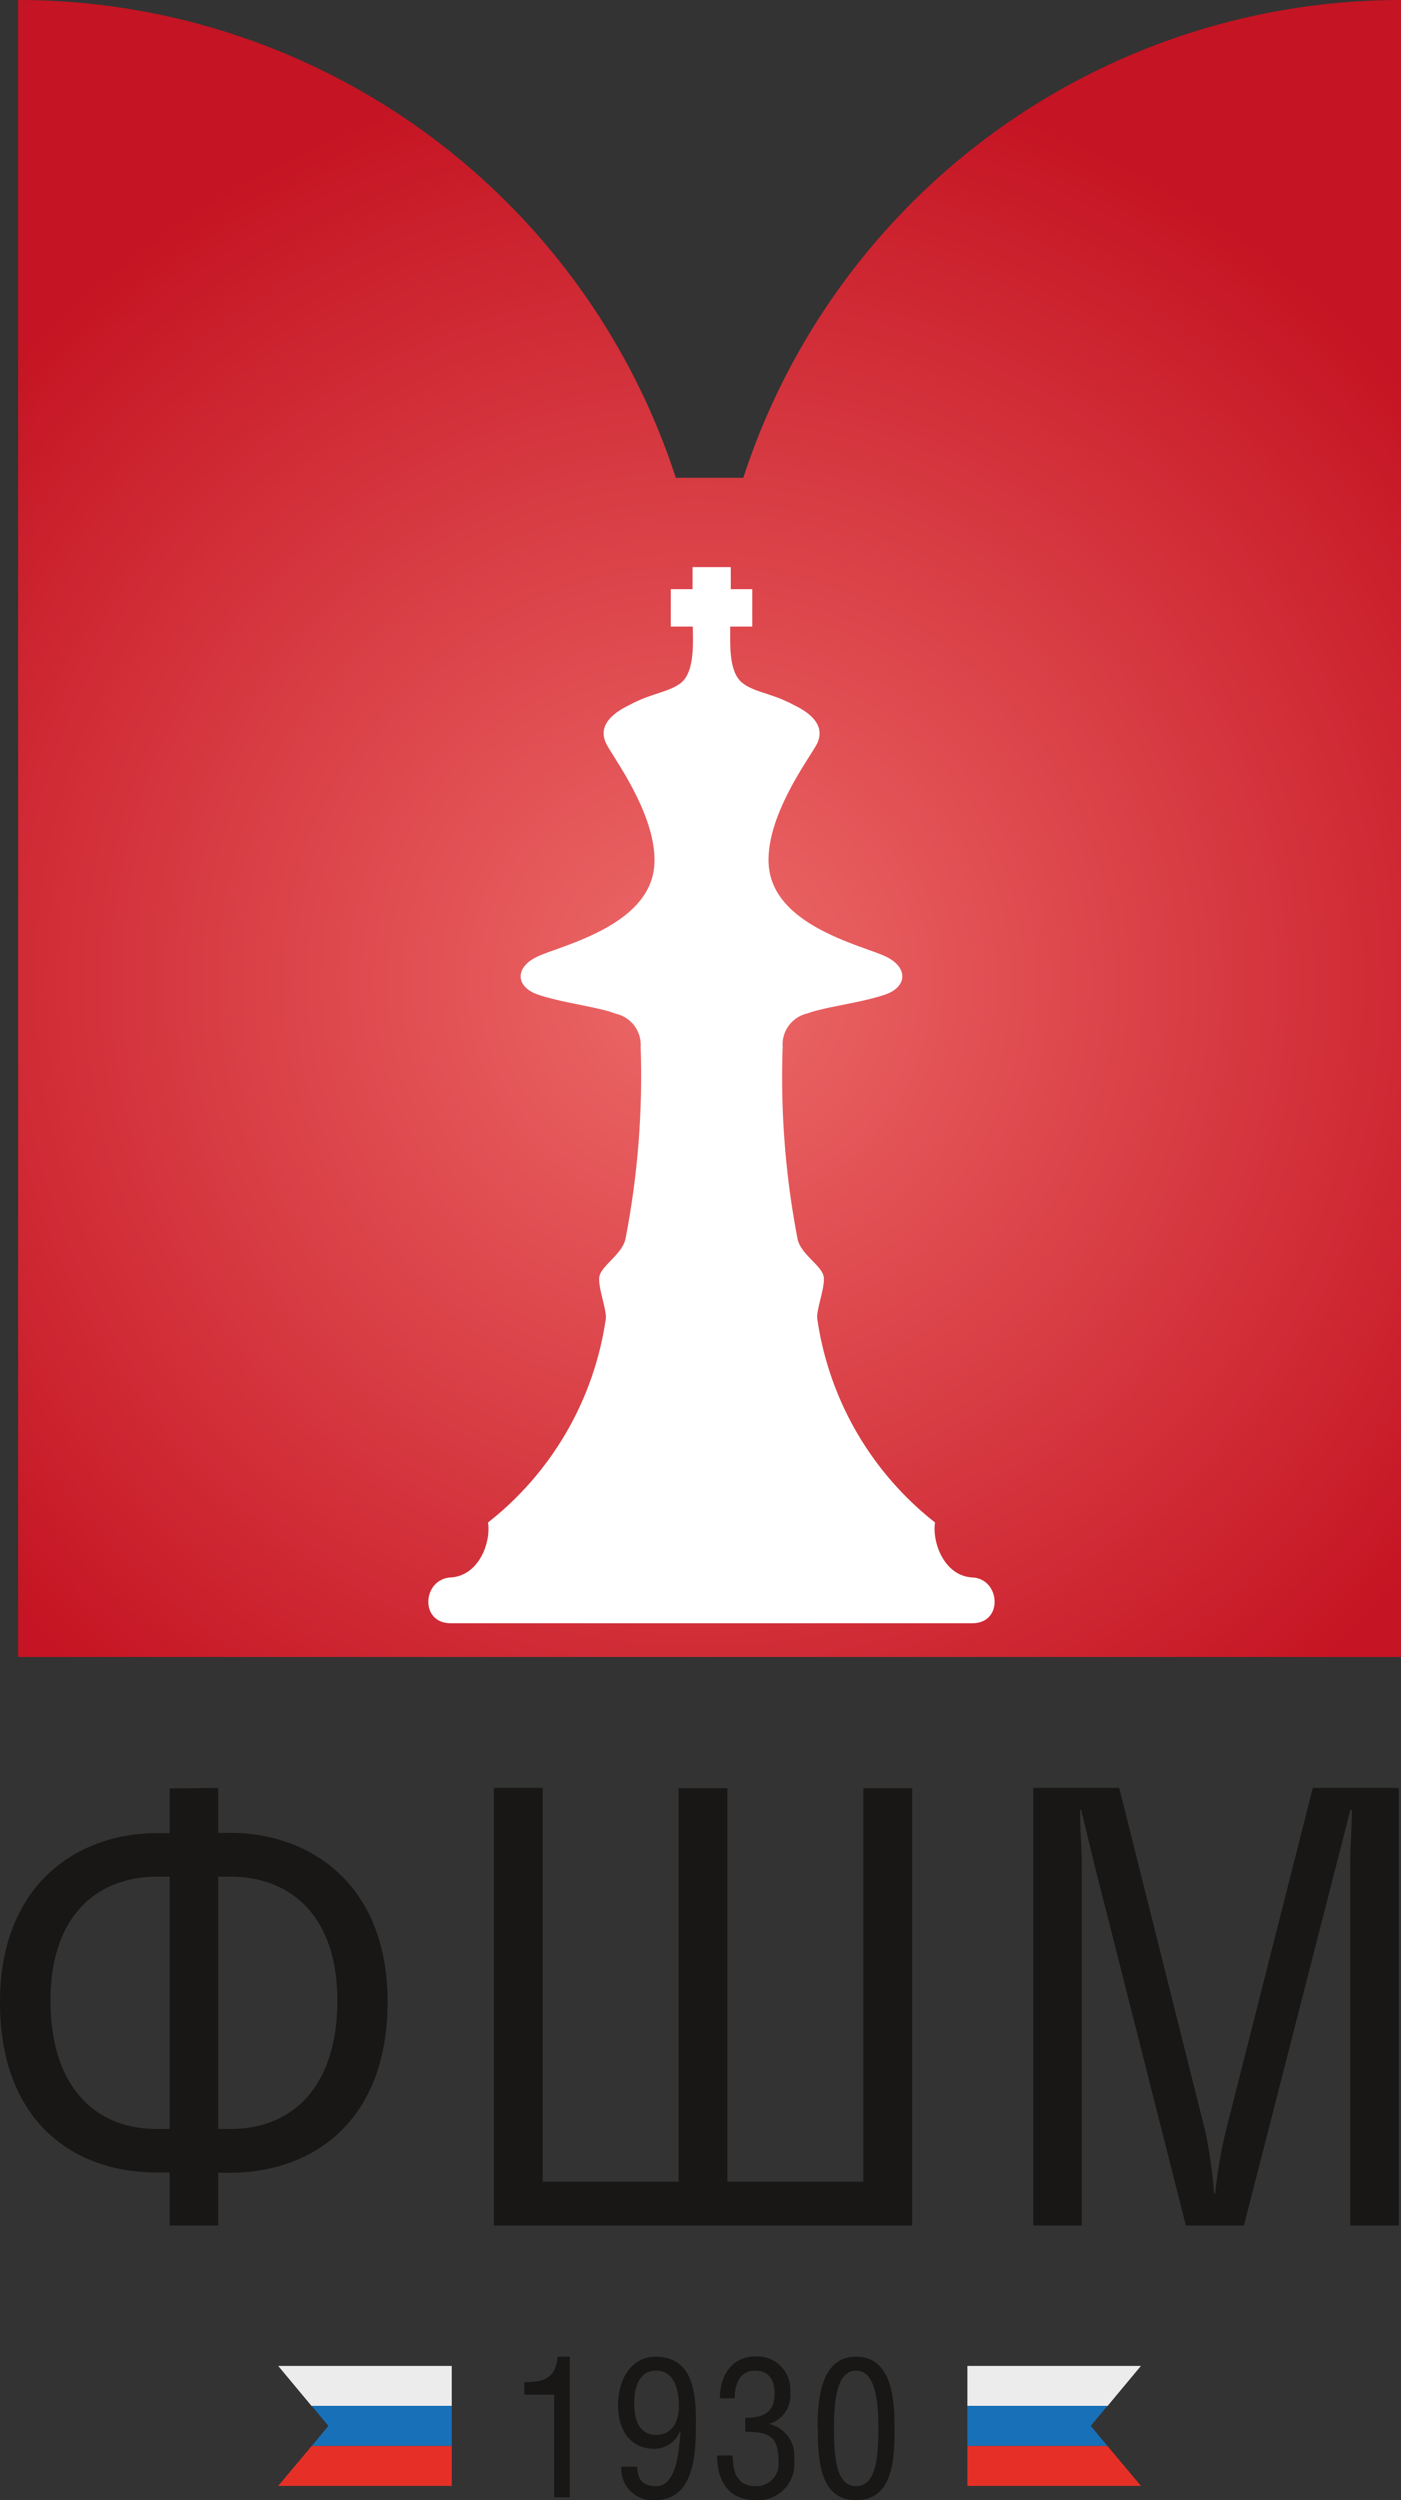 <svg xmlns="http://www.w3.org/2000/svg" viewBox="0 0 50.21 89.58"><rect x="0" y="0" width="50.21" height="89.58" fill="#333333" stroke="none"/><defs><style>.a{fill:#ececec}.b{fill:#1770b8}.c{fill:#e63027}.d{fill:#181716}</style><radialGradient id="a" cx="33.14" cy="44.06" r="33.27" gradientUnits="userSpaceOnUse"><stop offset="0" stop-color="#ed6a69"/><stop offset="1" stop-color="#c51423"/></radialGradient></defs><path class="a" d="M9.97 84.77h6.22v1.44h-5.02l-1.2-1.44z"/><path class="b" d="M11.77 86.92l-.6-.72h5.02v1.44h-5.02l.6-.72z"/><path class="c" d="M16.19 87.64v1.43H9.97l1.2-1.43h5.02z"/><path class="d" d="M19.86 85.8h-1.07v-.45c.72 0 1.11-.13 1.2-.91h.43v5.04h-.56zM24.94 86.77c0 1.05-.01 2.81-1.47 2.81a1.12 1.12 0 0 1-1.2-1.2h.57c0 .46.2.7.67.7.73 0 .82-1.21.88-1.96h-.02a1 1 0 0 1-.92.62c-.9 0-1.3-.73-1.3-1.54 0-1.08.57-1.76 1.34-1.76 1.35 0 1.45 1.3 1.45 2.33zm-1.43-1.83c-.63 0-.78.65-.78 1.16 0 .52.13 1.14.78 1.14.63 0 .82-.53.82-1.05 0-.54-.15-1.25-.82-1.25zM26.71 86.63c.65 0 1.05-.19 1.05-.86 0-.5-.2-.83-.71-.83-.53 0-.72.48-.72.99h-.53c0-.84.45-1.5 1.28-1.5a1.18 1.18 0 0 1 1.24 1.26 1.07 1.07 0 0 1-.76 1.16 1.16 1.16 0 0 1 .9 1.26 1.3 1.3 0 0 1-1.38 1.47c-.96 0-1.38-.68-1.38-1.6h.56c0 .55.13 1.1.82 1.1a.8.8 0 0 0 .82-.9c0-.89-.34-1.05-1.19-1.05zM29.3 87c0-.99.1-2.56 1.38-2.56 1.3 0 1.38 1.56 1.38 2.56 0 1.14-.06 2.58-1.38 2.58-1.3 0-1.37-1.44-1.37-2.58zm1.38 2.08c.72 0 .8-1.04.8-2.08 0-.89-.08-2.06-.8-2.06-.72 0-.79 1.17-.79 2.06 0 1.04.07 2.08.8 2.08z"/><path d="M34.72 26H32.3A24.78 24.78 0 0 0 8.73 8.88v59.37H58.3V8.88A24.78 24.78 0 0 0 34.72 26z" transform="translate(-8.08 -8.88)" fill="url(#a)"/><path d="M24.82 20.32v.79h-.78v1.34h.79c0 .56.08 1.63-.44 2.03-.44.33-1.06.36-1.83.78-.73.35-1.12.81-.83 1.39.22.46 1.84 2.58 1.72 4.35-.15 2.21-3.45 2.9-4.22 3.29-.78.38-.75 1.06.03 1.34.86.3 2.21.45 2.8.69a1.14 1.14 0 0 1 .9 1.19 30.54 30.54 0 0 1-.54 6.86c-.1.54-.81.94-.93 1.33-.1.34.27 1.24.22 1.56a11.33 11.33 0 0 1-4.22 7.29c.11.73-.33 1.91-1.34 1.97s-1.12 1.64 0 1.64h18.7c1.12 0 1-1.59 0-1.64s-1.45-1.24-1.34-1.97a11.33 11.33 0 0 1-4.22-7.3c-.05-.31.32-1.21.22-1.55-.11-.39-.84-.79-.93-1.33a30.53 30.53 0 0 1-.53-6.86 1.14 1.14 0 0 1 .89-1.2c.6-.23 1.94-.38 2.8-.68.78-.28.8-.96.04-1.34-.78-.4-4.08-1.08-4.23-3.3-.12-1.76 1.5-3.88 1.73-4.34.28-.58-.1-1.04-.83-1.39-.78-.42-1.4-.45-1.83-.78-.53-.4-.44-1.47-.45-2.03h.79v-1.34h-.77v-.79z" fill="#fff"/><path class="d" d="M7.82 64.06v1.61h.43c2.79 0 5.64 1.77 5.64 6.06 0 4.27-2.68 6.12-5.66 6.12h-.41v1.89H6.08v-1.9h-.44C2.66 77.85 0 76.03 0 71.74c0-4.27 2.83-6.06 5.62-6.06h.46v-1.6zm-1.74 3.18h-.44c-2.16 0-3.83 1.4-3.83 4.44 0 3.12 1.63 4.6 3.8 4.6h.47zm1.74 9.04h.45c2.18 0 3.82-1.48 3.82-4.6 0-3.04-1.68-4.44-3.84-4.44h-.43zM19.45 78.17h4.87v-14.1h1.75v14.1h4.87v-14.1h1.75v15.67H17.7V64.06h1.75zM40.11 64.06l3.07 12.24a15.84 15.84 0 0 1 .33 2.3h.04a16.76 16.76 0 0 1 .4-2.32l3.1-12.22h3.08v15.68h-1.74V66.83c0-.68.06-1.4.06-1.98h-.06c-.22.91-.37 1.46-.53 2.09l-3.28 12.8H42.5l-3.29-12.98-.46-1.91h-.04c0 .82.06 1.35.06 2.02v12.87h-1.74V64.06z"/><path class="a" d="M40.9 84.77h-6.23v1.44h5.02l1.2-1.44z"/><path class="b" d="M39.09 86.92l.6-.72h-5.02v1.44h5.02l-.6-.72z"/><path class="c" d="M34.67 87.64v1.43h6.22l-1.2-1.43h-5.02z"/></svg>